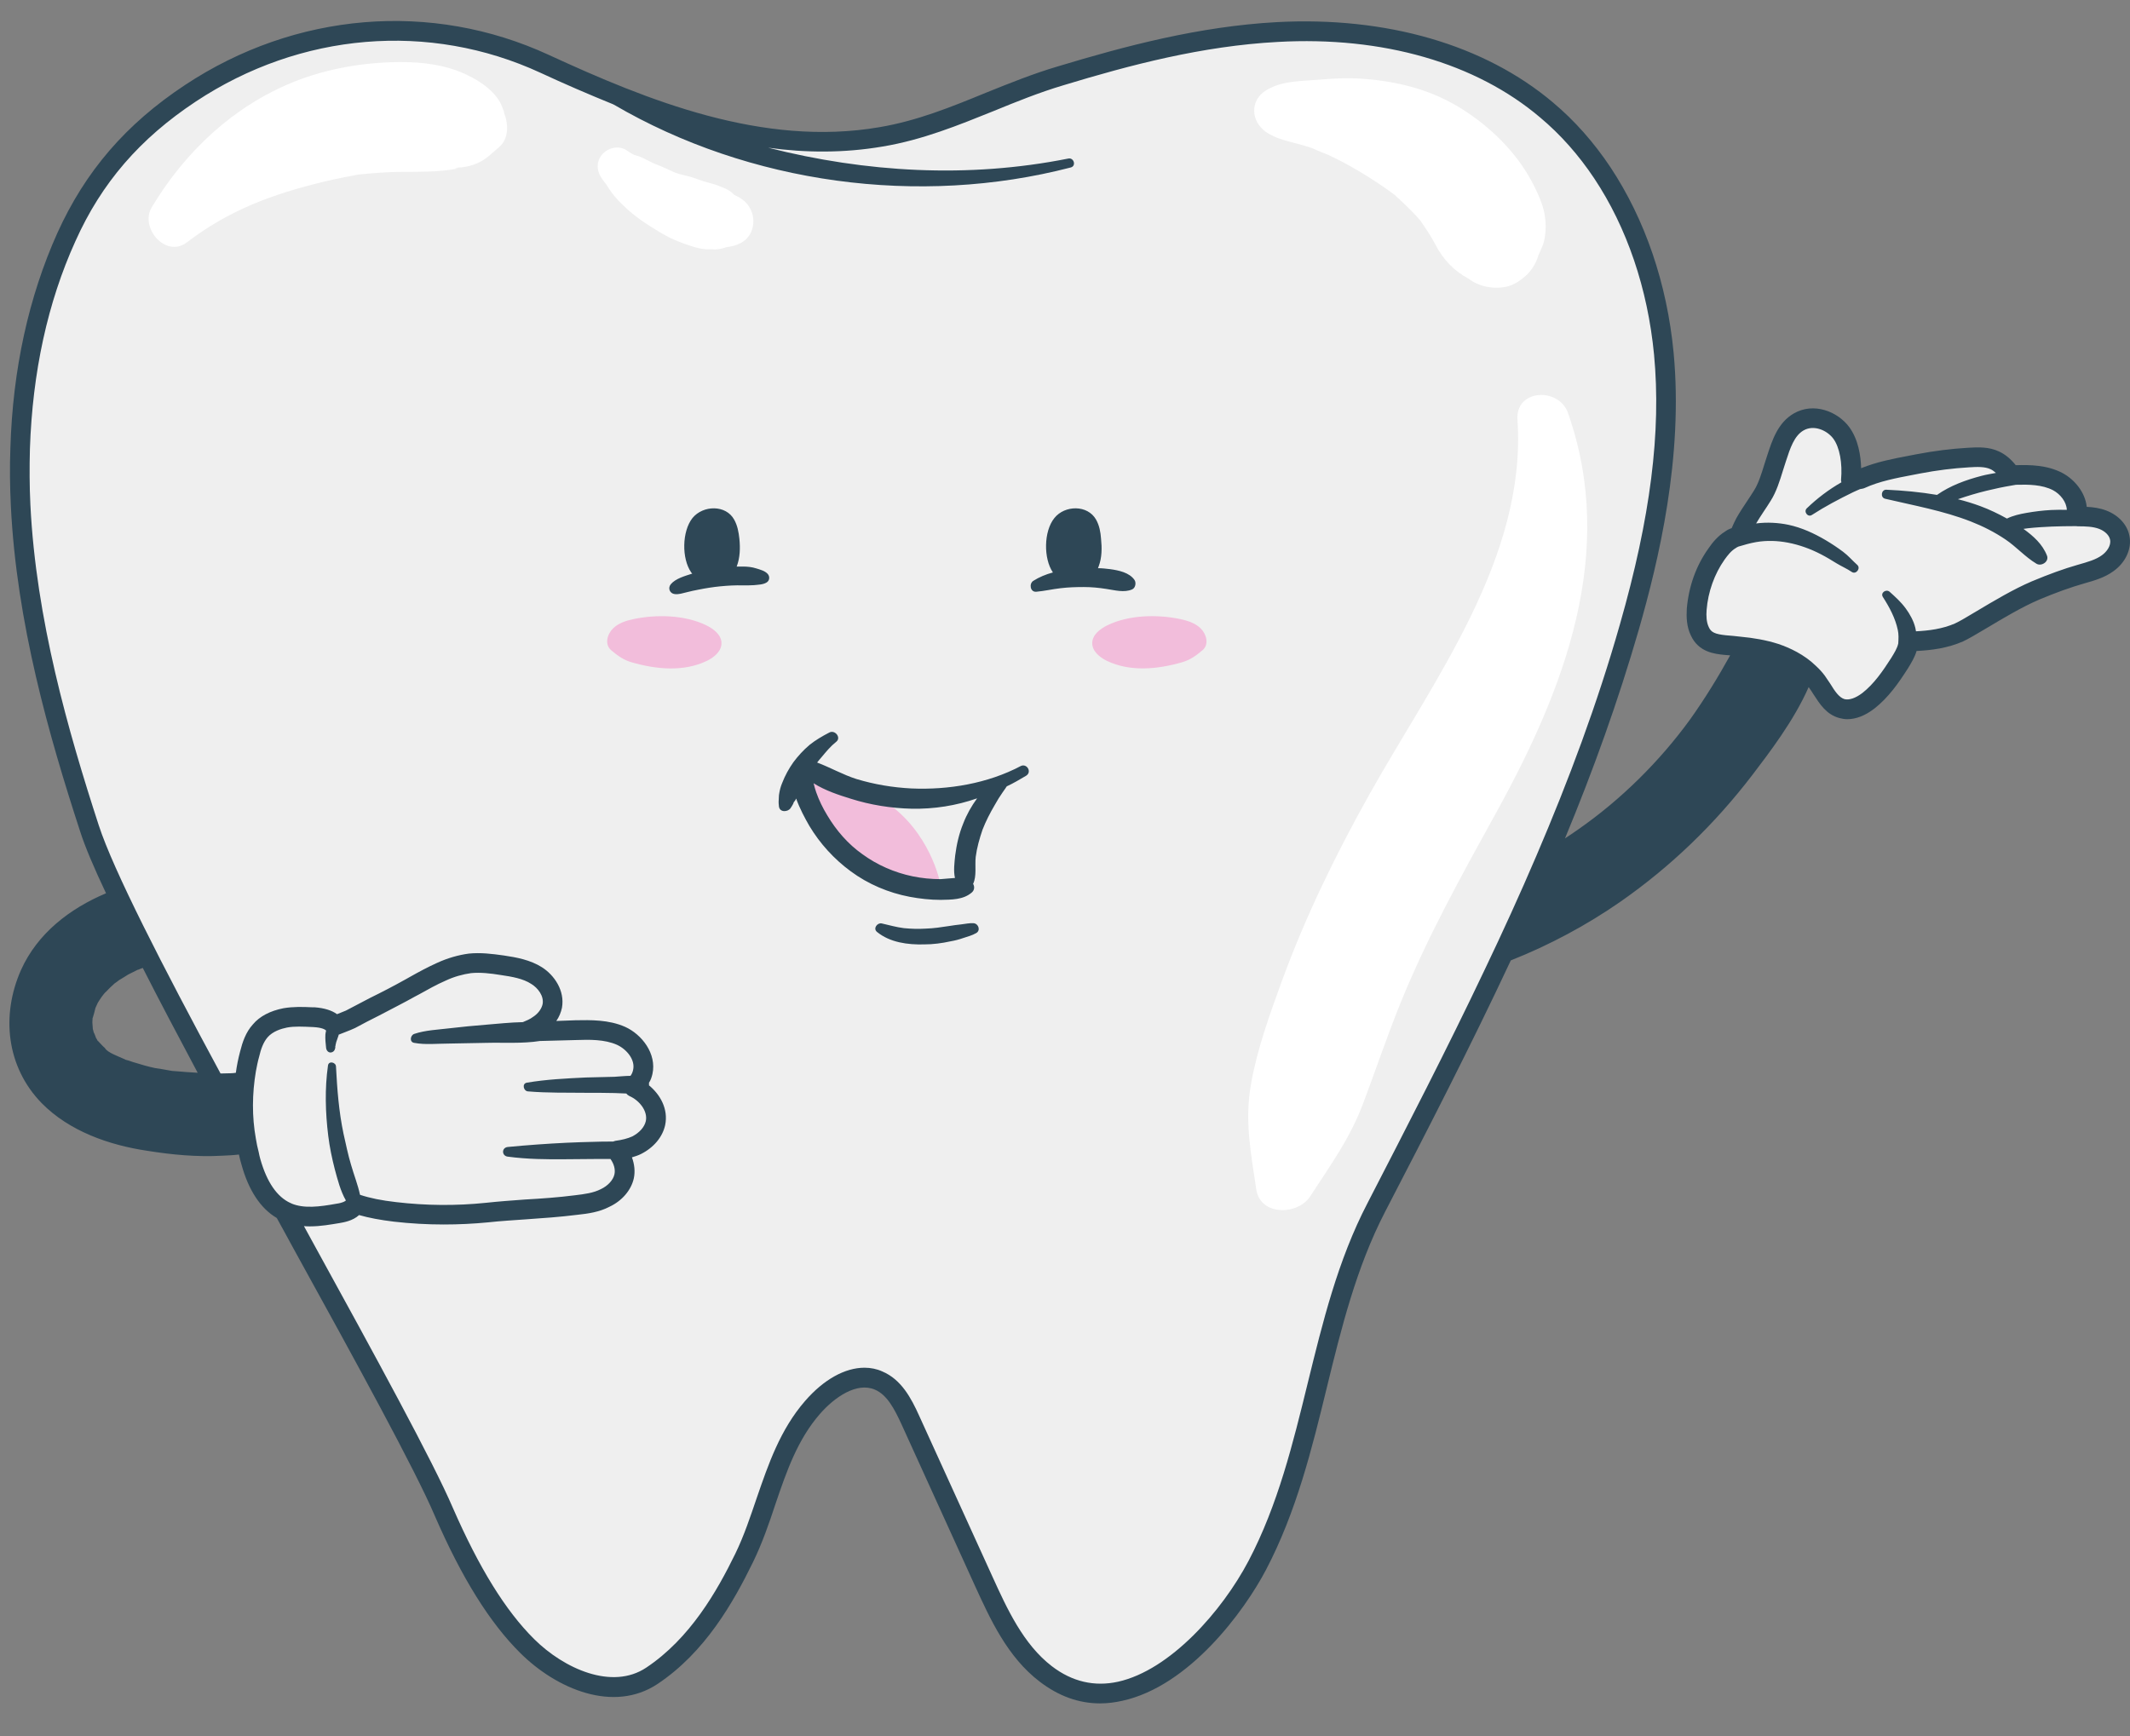 <?xml version="1.0" encoding="UTF-8" standalone="no"?><svg xmlns="http://www.w3.org/2000/svg" xmlns:xlink="http://www.w3.org/1999/xlink" fill="#000000" height="73.7" preserveAspectRatio="xMidYMid meet" version="1" viewBox="2.6 11.4 90.4 73.7" width="90.4" zoomAndPan="magnify"><rect x="2.6" y="11.4" width="90.4" height="73.7" fill="#808080" stroke="none"/><g fill="#efefef" id="change1_1"><path d="M92.568,34.229c-0.071-0.356-0.376-0.631-0.715-0.762c-0.339-0.131-0.711-0.142-1.075-0.144 c-0.018,0-0.035,0.001-0.053,0.001c0.144-0.586-0.262-1.199-0.797-1.479c-0.536-0.28-1.167-0.299-1.771-0.28 c-0.071,0.002-0.141,0.012-0.211,0.015c-0.177-0.263-0.398-0.505-0.685-0.637 c-0.345-0.159-0.742-0.148-1.121-0.122c-0.709,0.048-1.416,0.139-2.115,0.272c-0.753,0.143-1.686,0.291-2.454,0.641 c-0.141,0.021-0.28,0.049-0.42,0.076c0.067-0.725-0.041-1.533-0.408-2.03 c-0.403-0.547-1.192-0.821-1.812-0.466c-0.59,0.338-0.778,1.078-0.992,1.724 c-0.147,0.444-0.29,1.008-0.54,1.403c-0.245,0.385-0.517,0.753-0.738,1.153 c-0.102,0.184-0.182,0.374-0.26,0.568c-0.13,0.034-0.255,0.078-0.365,0.149 c-0.238,0.154-0.426,0.374-0.589,0.606c-0.484,0.688-0.777,1.509-0.836,2.348 c-0.022,0.318-0.01,0.649,0.125,0.938c0.214,0.458,0.62,0.535,1.076,0.577c0.719,0.066,1.444,0.14,2.13,0.363 c0.686,0.223,1.34,0.609,1.765,1.193c0.314,0.432,0.55,1.004,1.065,1.146c0.39,0.107,0.801-0.087,1.121-0.334 c0.548-0.423,0.949-1.004,1.322-1.587c0.182-0.285,0.355-0.596,0.387-0.925c0.737-0.025,1.468-0.091,2.136-0.388 c0.567-0.252,2.04-1.269,3.255-1.779c0.612-0.257,1.25-0.499,1.885-0.682 c0.407-0.117,0.827-0.226,1.171-0.473C92.395,35.066,92.651,34.644,92.568,34.229z"/><path d="M70.602,18.735c-0.66-0.991-1.446-1.893-2.361-2.668c-3.103-2.626-7.377-3.527-11.436-3.306 c-3.139,0.171-6.2,0.954-9.199,1.855c-2.592,0.779-4.901,2.134-7.614,2.597 c-4.961,0.846-9.849-1.068-14.276-3.106c-4.91-2.26-10.55-1.713-15.037,1.255 c-2.402,1.589-4.087,3.499-5.265,6.109c-1.268,2.811-1.861,5.895-1.96,8.968 c-0.026,0.802-0.018,1.606,0.022,2.408c0.23,4.681,1.469,9.254,2.918,13.711c0.755,2.322,3.625,7.741,6.681,13.347 c0.05,0.276,0.099,0.553,0.175,0.823c0.23,0.815,0.651,1.655,1.4,2.057 c3.008,5.483,5.879,10.666,6.786,12.795c0.851,1.958,2.018,4.191,3.534,5.695c1.332,1.321,3.585,2.402,5.293,1.265 c1.813-1.206,2.983-3.084,3.917-5.008c1.048-2.159,1.326-4.572,2.9-6.383c0.71-0.817,1.81-1.565,2.808-1.145 c0.681,0.287,1.044,1.017,1.35,1.69c1.037,2.278,2.074,4.557,3.112,6.835c0.661,1.452,1.369,2.964,2.635,3.934 c3.493,2.678,7.474-1.755,8.972-4.611c2.527-4.815,2.552-10.357,5.05-15.187 c4.124-7.972,8.275-16.011,10.745-24.64c1.079-3.772,1.834-7.704,1.462-11.61 C72.956,23.699,72.103,20.987,70.602,18.735z"/></g><g id="change2_1"><path d="M40.839,45.961c1.486,1.399,1.788,3.327,1.697,3.326c-1.94-0.013-3.848-1.025-4.945-2.625 c-0.24-0.35-0.444-0.728-0.589-1.127c-0.032-0.089-0.061-0.178-0.087-0.269 c-0.08-0.278-0.12-0.605,0.06-0.831c0.166-0.207,0.472-0.255,0.728-0.184c0.296,0.081,0.501,0.318,0.776,0.42 c0.289,0.107,0.591,0.16,0.877,0.285C39.907,45.195,40.402,45.55,40.839,45.961z M53.554,38.072 c-0.23-0.224-0.551-0.325-0.865-0.392c-0.972-0.205-2.179-0.18-3.086,0.262c-0.312,0.152-0.639,0.401-0.647,0.748 c-0.008,0.346,0.308,0.611,0.62,0.762c0.987,0.477,2.162,0.363,3.214,0.055c0.335-0.099,0.589-0.287,0.85-0.509 C53.925,38.756,53.806,38.318,53.554,38.072z M32.573,37.943c-0.907-0.442-2.114-0.467-3.086-0.262 c-0.314,0.066-0.635,0.168-0.865,0.392c-0.253,0.246-0.372,0.683-0.085,0.927c0.261,0.222,0.515,0.41,0.85,0.509 c1.052,0.308,2.227,0.422,3.214-0.055c0.312-0.151,0.628-0.415,0.62-0.762 C33.212,38.343,32.885,38.095,32.573,37.943z" fill="#f2bddb"/></g><g id="change3_1"><path d="M61.777,19.665C61.424,19.436,61.661,19.568,61.777,19.665L61.777,19.665z M56.316,16.992 c0.446,0.319,1.024,0.414,1.542,0.563c0.131,0.038,0.263,0.075,0.391,0.121c0.061,0.022,0.232,0.096,0.076,0.031 c0.203,0.085,0.406,0.176,0.613,0.255c0.034,0.013,0.036,0.013,0.041,0.014c0.017,0.009,0.026,0.014,0.072,0.035 c0.914,0.435,1.77,0.964,2.594,1.551c0.075,0.053,0.148,0.114,0.225,0.164c-0.038-0.024-0.064-0.041-0.093-0.06 c0.001,0.001,0.002,0.001,0.003,0.002c0.158,0.135,0.308,0.277,0.457,0.422c0.165,0.162,0.331,0.323,0.487,0.494 c0.055,0.06,0.107,0.122,0.161,0.183c0.225,0.331,0.451,0.66,0.636,1.017c0.334,0.643,0.796,1.119,1.397,1.441 c0.463,0.349,1.079,0.467,1.643,0.339c0.312-0.071,0.613-0.289,0.845-0.503c0.237-0.239,0.401-0.52,0.492-0.844 l-0.067,0.204c0.066-0.252,0.218-0.483,0.287-0.738c0.116-0.428,0.104-0.966-0.009-1.392 c-0.11-0.415-0.306-0.826-0.51-1.207c-0.666-1.242-1.75-2.295-2.931-3.045 c-1.294-0.822-2.73-1.188-4.245-1.296c-0.629-0.044-1.236-0.012-1.862,0.041c-0.751,0.063-1.586,0.043-2.243,0.462 C55.637,15.677,55.695,16.549,56.316,16.992z M69.145,28.924c-0.384-1.089-2.23-1.013-2.142,0.29 c0.397,5.853-3.562,11.052-6.272,15.887c-1.435,2.56-2.728,5.209-3.735,7.969 c-0.517,1.419-1.051,2.892-1.308,4.386c-0.269,1.564,0.004,2.886,0.228,4.426c0.167,1.148,1.769,1.111,2.293,0.3 c0.863-1.335,1.671-2.423,2.244-3.94c0.541-1.433,1.024-2.882,1.602-4.302c1.143-2.806,2.595-5.414,4.055-8.061 C69.005,40.629,71.235,34.854,69.145,28.924z M23.817,15.729c-0.141-0.241-0.305-0.418-0.516-0.597 c-0.287-0.243-0.612-0.428-0.952-0.585c-0.868-0.399-1.817-0.516-2.766-0.512c-1.519,0.006-3.096,0.27-4.509,0.838 c-2.573,1.036-4.611,2.959-6.032,5.322c-0.525,0.873,0.592,2.18,1.492,1.492c1.796-1.374,3.641-2.048,5.816-2.576 c0.302-0.073,0.607-0.135,0.911-0.197c0.154-0.031,0.312-0.052,0.465-0.088c0.027-0.006,0.039-0.01,0.056-0.014 c0.013-0.001,0.018-0.001,0.035-0.003c0.625-0.063,1.255-0.112,1.884-0.114c0.752-0.003,1.482,0.01,2.228-0.124 c0.125-0.01,0.144-0.018,0.057-0.024c-0.139-0.014-0.069-0.028,0.212-0.042c0.261-0.035,0.451-0.081,0.691-0.19 c0.36-0.163,0.583-0.412,0.874-0.653c0.472-0.392,0.411-1.056,0.2-1.549 C24.092,16.417,23.901,15.874,23.817,15.729z M33.764,19.674c-0.052-0.043-0.092-0.098-0.149-0.134 c-0.113-0.086-0.241-0.146-0.383-0.179c0.299,0.104,0.252,0.078-0.143-0.078c-0.199-0.076-0.407-0.12-0.61-0.182 c-0.202-0.062-0.399-0.145-0.602-0.202c-0.203-0.057-0.409-0.09-0.607-0.166c-0.026-0.01-0.053-0.021-0.079-0.032 c-0.092-0.043-0.184-0.085-0.277-0.128c-0.165-0.076-0.333-0.147-0.503-0.211c-0.014-0.006-0.007-0.003-0.017-0.007 c-0.024-0.01-0.047-0.021-0.071-0.031c-0.239-0.108-0.487-0.27-0.743-0.328 c-0.038-0.013-0.047-0.015-0.054-0.017c-0.026-0.012-0.051-0.023-0.077-0.036 c-0.09-0.049-0.176-0.111-0.263-0.168c-0.34-0.224-0.817-0.095-1.052,0.21 c-0.267,0.346-0.192,0.746,0.064,1.071c0.015,0.019,0.117,0.156,0.134,0.176c0.047,0.069,0.091,0.14,0.136,0.21 c0.146,0.228,0.328,0.423,0.518,0.614c0.334,0.336,0.701,0.624,1.1,0.878c0.423,0.27,0.811,0.519,1.281,0.707 c0.197,0.079,0.397,0.151,0.6,0.215c0.102,0.033,0.202,0.062,0.307,0.084c0.325,0.067,0.561,0.047,0.885,0.003 c-0.12,0.016-0.24,0.032-0.36,0.048c0.194,0.014,0.419-0.02,0.625-0.097c0.213-0.027,0.422-0.073,0.624-0.182 c0.633-0.343,0.681-1.21,0.219-1.703C34.115,19.849,33.948,19.761,33.764,19.674z" fill="#ffffff"/></g><g id="change4_1"><path d="M92.977,34.153c-0.087-0.47-0.451-0.873-0.973-1.077c-0.272-0.105-0.545-0.146-0.84-0.16 c-0.066-0.621-0.519-1.165-1.037-1.44c-0.645-0.336-1.364-0.346-1.971-0.329c-0.002,0-0.004,0-0.006,0 c-0.212-0.268-0.452-0.464-0.715-0.584c-0.42-0.195-0.866-0.184-1.321-0.154 c-0.704,0.041-1.432,0.133-2.166,0.273l-0.332,0.064c-0.645,0.123-1.369,0.26-2.027,0.53 c-0.014-0.524-0.118-1.218-0.505-1.746c-0.495-0.667-1.511-1.066-2.354-0.578 c-0.672,0.389-0.912,1.125-1.124,1.774l-0.132,0.412c-0.115,0.372-0.246,0.793-0.428,1.079 c-0.096,0.156-0.198,0.308-0.299,0.46c-0.155,0.233-0.31,0.465-0.451,0.715 c-0.076,0.139-0.138,0.284-0.202,0.429c-0.001,0-0.002,0.001-0.003,0.001C76,33.85,75.9,33.9,75.82,33.96 c-0.31,0.19-0.54,0.47-0.71,0.72c-0.53,0.74-0.84,1.62-0.92,2.56c-0.02,0.35-0.01,0.76,0.17,1.13c0.33,0.73,1.04,0.79,1.42,0.83 c0.08,0.01,0.17,0.01,0.25,0.02c-0.52,0.94-1.08,1.85-1.7,2.72c-1.3,1.79-2.94,3.41-4.75,4.67c-0.19,0.13-0.37,0.26-0.56,0.38 c1.2-2.89,2.26-5.84,3.13-8.85c0.84-2.93,1.9-7.32,1.48-11.77c-0.28-2.93-1.21-5.65-2.68-7.87c-0.7-1.05-1.52-1.98-2.44-2.75 c-2.9-2.45-7.06-3.66-11.73-3.41c-3.28,0.18-6.41,1.01-9.29,1.88c-1.05,0.31-2.06,0.72-3.03,1.11c-1.51,0.62-2.94,1.2-4.54,1.47 c-4.95,0.85-9.84-1.14-14.03-3.07c-4.98-2.3-10.76-1.82-15.44,1.28c-2.51,1.66-4.23,3.66-5.42,6.29c-1.21,2.7-1.89,5.77-1.99,9.13 c-0.03,0.79-0.02,1.62,0.02,2.44C3.3,37.83,4.68,42.64,6,46.69c0.21,0.66,0.59,1.55,1.1,2.63c-1.54,0.65-2.91,1.7-3.61,3.26 c-0.85,1.92-0.62,4.11,0.88,5.65c1.17,1.19,2.86,1.78,4.47,2.02c1.06,0.17,2.12,0.27,3.19,0.21c0.23-0.01,0.47-0.02,0.71-0.05 c0.03,0.15,0.07,0.29,0.11,0.43c0.3,1.09,0.81,1.86,1.49,2.26c0,0.01,0.01,0.01,0.01,0.01c0.24,0.43,0.47,0.86,0.7,1.28 c2.67,4.84,5.18,9.42,6,11.35c1.15,2.65,2.34,4.55,3.63,5.83c1.55,1.54,3.96,2.55,5.82,1.32c2.03-1.35,3.23-3.48,4.06-5.18 c0.39-0.8,0.68-1.64,0.95-2.46c0.48-1.41,0.94-2.74,1.89-3.83c0.62-0.71,1.56-1.36,2.33-1.03c0.52,0.22,0.83,0.82,1.13,1.47 l3.11,6.84c0.65,1.42,1.38,3.04,2.76,4.09c0.8,0.61,1.65,0.92,2.56,0.92c0.31,0,0.63-0.04,0.94-0.11 c2.84-0.62,5.17-3.79,6.1-5.56c1.29-2.46,1.95-5.14,2.58-7.73c0.61-2.5,1.25-5.1,2.47-7.46c1.81-3.49,3.64-7.05,5.34-10.68 c1.64-0.65,3.21-1.49,4.65-2.49c2.15-1.5,4.01-3.3,5.6-5.38c0.7-0.92,1.77-2.31,2.39-3.73l0.01,0.01 c0.07,0.1,0.14,0.2,0.2,0.3c0.26,0.4,0.54,0.85,1.09,1c0.11,0.03,0.23,0.05,0.34,0.05c0.37,0,0.76-0.15,1.15-0.45 c0.6-0.47,1.03-1.09,1.42-1.7c0.14-0.23,0.29-0.47,0.37-0.74c0.001-0.002,0.001-0.004,0.001-0.006 c0.621-0.03,1.308-0.115,1.971-0.405c0.225-0.103,0.588-0.319,1.022-0.577c0.668-0.4,1.501-0.897,2.222-1.203 c0.719-0.3,1.303-0.512,1.929-0.691c0.392-0.111,0.837-0.237,1.208-0.508 C92.816,35.28,93.084,34.69,92.977,34.153z M10.03,56.87c-0.07,0-0.11-0.01-0.13-0.01c-0.02,0-0.05-0.01-0.12-0.02 c-0.2-0.04-0.4-0.07-0.6-0.1c-0.28-0.06-0.57-0.14-0.85-0.23c-0.12-0.03-0.25-0.09-0.39-0.12c-0.02-0.01-0.03-0.01-0.04-0.02 c-0.02-0.01-0.05-0.02-0.09-0.04c-0.17-0.08-0.65-0.25-0.75-0.43c-0.01-0.02-0.03-0.03-0.04-0.04c-0.1-0.09-0.18-0.19-0.27-0.28 c0,0,0,0-0.01,0c-0.01-0.02-0.02-0.06-0.06-0.11c-0.03-0.06-0.06-0.18-0.1-0.24c0-0.01,0-0.01-0.01-0.02c0.01-0.01,0-0.02,0-0.02 c-0.01-0.04-0.02-0.08-0.03-0.11c0-0.05-0.02-0.23-0.02-0.28c0-0.07,0.01-0.12,0.01-0.18c0-0.01,0-0.01,0.01-0.02 c0.04-0.14,0.08-0.27,0.11-0.41c0.02-0.05,0.07-0.16,0.1-0.22c0.06-0.1,0.11-0.17,0.17-0.26c0.02-0.02,0.13-0.18,0.18-0.21 c0.12-0.13,0.24-0.24,0.36-0.35c0.05-0.03,0.14-0.1,0.19-0.14c0.14-0.08,0.26-0.16,0.39-0.24l0.4-0.2c0.03-0.01,0.03-0.01,0.04-0.01 c0.05-0.02,0.11-0.05,0.18-0.07c0.7,1.38,1.5,2.89,2.33,4.45C10.67,56.92,10.35,56.9,10.03,56.87z M13.65,60.61 c-0.03-0.1-0.05-0.2-0.07-0.3c-0.05-0.19-0.09-0.38-0.12-0.57c-0.17-0.94-0.16-1.91,0-2.86c0.04-0.21,0.08-0.42,0.14-0.63 c0.07-0.3,0.17-0.6,0.36-0.82c0.22-0.25,0.57-0.36,0.82-0.41c0.32-0.06,0.67-0.04,1.12-0.02c0.36,0.02,0.5,0.1,0.54,0.15 c-0.02,0.06-0.02,0.12-0.03,0.17c-0.01,0.19,0.01,0.38,0.03,0.56c0.01,0.1,0.08,0.2,0.19,0.2c0.12-0.01,0.18-0.09,0.2-0.2v-0.07 c0.01-0.01,0.01-0.02,0.01-0.02c0-0.01,0-0.01,0-0.02c0.01-0.04,0.02-0.08,0.03-0.13c0.03-0.09,0.06-0.18,0.09-0.26 c0.01-0.02,0.01-0.03,0.01-0.05l0.01-0.01l0.23-0.09c0.19-0.07,0.35-0.14,0.46-0.19c0.33-0.18,0.68-0.36,1.02-0.53 c0.51-0.27,1.03-0.53,1.53-0.81l0.17-0.09c0.36-0.2,0.73-0.41,1.12-0.58c0.36-0.17,0.73-0.27,1.08-0.32 c0.4-0.04,0.83,0.01,1.26,0.08c0.48,0.07,0.95,0.15,1.3,0.38c0.28,0.17,0.54,0.51,0.48,0.85c-0.04,0.2-0.19,0.41-0.41,0.55 c-0.13,0.1-0.29,0.16-0.43,0.22c-0.53,0.01-1.07,0.07-1.57,0.11c-0.51,0.04-1.02,0.09-1.53,0.15c-0.49,0.06-1.04,0.08-1.51,0.24 c-0.17,0.06-0.21,0.35,0,0.38c0.47,0.09,0.98,0.03,1.46,0.03c0.52-0.01,1.05-0.02,1.58-0.03c0.74-0.02,1.54,0.04,2.3-0.08h0.03 c0.5-0.01,1-0.03,1.51-0.04c0.56-0.02,1.2-0.03,1.72,0.2c0.42,0.19,0.79,0.64,0.69,1.07c-0.02,0.09-0.05,0.17-0.11,0.25 c-0.23,0-0.47,0.03-0.68,0.04c-0.41,0.01-0.81,0.02-1.22,0.03c-0.83,0.04-1.67,0.08-2.5,0.22c-0.22,0.04-0.14,0.36,0.05,0.37 c0.82,0.07,1.64,0.05,2.45,0.06c0.41,0,0.81,0,1.22,0.01c0.17,0.01,0.33,0.01,0.5,0.02c0.04,0.05,0.08,0.08,0.14,0.11 c0.41,0.18,0.78,0.63,0.69,1.06c-0.06,0.26-0.27,0.49-0.57,0.65c-0.2,0.09-0.43,0.15-0.73,0.19c-0.03,0.01-0.06,0.02-0.09,0.03 h-0.11c-0.22,0-0.44,0-0.66,0.01c-0.4,0.01-0.8,0.02-1.2,0.04c-0.83,0.04-1.67,0.1-2.5,0.18c-0.27,0.03-0.26,0.38,0,0.41 c0.82,0.11,1.67,0.12,2.5,0.11c0.4,0,0.8-0.01,1.2-0.01h0.66c0.15,0.21,0.21,0.44,0.17,0.64c-0.05,0.25-0.28,0.5-0.58,0.64 c-0.31,0.16-0.68,0.21-1.1,0.26c-0.7,0.09-1.41,0.14-2.12,0.18c-0.55,0.04-1.1,0.08-1.66,0.14c-1.26,0.13-2.54,0.12-3.81-0.03 c-0.62-0.07-1.11-0.17-1.53-0.31c-0.09-0.42-0.26-0.85-0.38-1.27c-0.13-0.43-0.22-0.88-0.32-1.32c-0.2-0.95-0.27-1.89-0.32-2.85 c0-0.19-0.31-0.26-0.34-0.05c-0.14,0.98-0.11,2,0.01,2.98c0.06,0.49,0.16,0.96,0.28,1.43c0.12,0.44,0.24,0.92,0.47,1.32 c-0.03,0.03-0.12,0.1-0.41,0.14c-0.72,0.13-1.37,0.21-1.9-0.01v-0.01c-0.01,0-0.03,0-0.04-0.01C14.36,62.21,13.93,61.59,13.65,60.61 z M65.6,52.59c-1.59,3.35-3.29,6.64-4.96,9.88c-1.27,2.44-1.91,5.09-2.54,7.65c-0.62,2.53-1.26,5.16-2.51,7.54 c-1.12,2.13-3.33,4.64-5.54,5.13c-1,0.22-1.95,0-2.81-0.66c-1.21-0.93-1.9-2.44-2.51-3.78l-3.11-6.83 c-0.35-0.78-0.77-1.56-1.57-1.9c-0.24-0.11-0.5-0.16-0.76-0.16c-0.83,0-1.73,0.5-2.52,1.41C35.71,72.09,35.21,73.56,34.72,74.98 C34.45,75.77,34.18,76.59,33.81,77.35c-0.78,1.6-1.92,3.6-3.78,4.84c-1.45,0.97-3.49,0.05-4.76-1.21 C24.05,79.77,22.93,77.95,21.82,75.41C20.98,73.45,18.58,69.06,15.79,63.98c-0.1-0.18-0.19-0.35-0.29-0.53 c0.09,0.01,0.18,0.01,0.26,0.01c0.45,0,0.88-0.08,1.25-0.14c0.17-0.03,0.56-0.09,0.83-0.34c0.42,0.12,0.9,0.21,1.48,0.28 c0.7,0.08,1.41,0.12,2.11,0.12c0.63,0,1.26-0.03,1.88-0.09c0.54-0.06,1.08-0.09,1.63-0.13c0.72-0.05,1.44-0.1,2.15-0.19 c0.48-0.05,0.95-0.12,1.37-0.34c0.54-0.25,0.93-0.71,1.04-1.21c0.06-0.29,0.03-0.59-0.08-0.89c0.13-0.04,0.26-0.08,0.38-0.14 c0.54-0.27,0.92-0.72,1.03-1.23c0.14-0.67-0.2-1.29-0.69-1.69c0.01-0.03,0.01-0.06,0-0.1c0.08-0.12,0.12-0.25,0.15-0.38 c0.19-0.86-0.45-1.68-1.16-2c-0.7-0.31-1.47-0.29-2.1-0.28c-0.27,0.01-0.54,0.02-0.82,0.03c0.12-0.17,0.2-0.37,0.24-0.56 c0.13-0.73-0.33-1.39-0.85-1.72c-0.49-0.31-1.07-0.42-1.62-0.5c-0.5-0.07-0.98-0.13-1.48-0.08c-0.45,0.06-0.9,0.19-1.34,0.39 c-0.4,0.18-0.79,0.39-1.18,0.61l-0.16,0.09c-0.5,0.28-1,0.54-1.51,0.79c-0.35,0.18-0.69,0.36-1.03,0.54 c-0.09,0.04-0.22,0.09-0.37,0.15H16.9c-0.22-0.16-0.54-0.26-0.95-0.29h-0.1c-0.4-0.02-0.81-0.03-1.22,0.04 c-0.56,0.11-1.01,0.34-1.3,0.69c-0.3,0.33-0.44,0.75-0.54,1.15c-0.08,0.3-0.14,0.6-0.18,0.9c-0.07,0.01-0.15,0.02-0.22,0.02 c-0.14,0-0.29,0.01-0.43,0.01c-2.45-4.54-4.55-8.63-5.17-10.54c-1.3-4-2.66-8.74-2.9-13.6c-0.04-0.8-0.04-1.6-0.02-2.38 c0.11-3.25,0.75-6.21,1.93-8.81c1.11-2.48,2.74-4.36,5.11-5.93c4.44-2.94,9.91-3.4,14.63-1.22c0.99,0.46,2.03,0.91,3.09,1.34 c0,0.01,0.01,0.01,0.02,0.01c5.76,3.37,12.96,4.34,19.39,2.67c0.25-0.06,0.14-0.43-0.1-0.38c-4.26,0.85-8.59,0.59-12.74-0.46 c1.59,0.22,3.22,0.23,4.86-0.05c1.69-0.28,3.23-0.91,4.72-1.51c0.95-0.39,1.94-0.79,2.95-1.09c2.83-0.86,5.9-1.67,9.1-1.84 c4.45-0.25,8.41,0.89,11.14,3.21c0.86,0.72,1.63,1.59,2.29,2.58c1.39,2.09,2.27,4.68,2.54,7.48c0.31,3.28-0.15,6.92-1.45,11.46 c-0.95,3.34-2.17,6.61-3.54,9.81C67.11,49.36,66.37,50.98,65.6,52.59z M90.319,33.044c-0.221-0.006-0.442-0.005-0.665,0.006 c-0.351,0.018-0.699,0.062-1.045,0.122c-0.282,0.049-0.572,0.114-0.832,0.241 c-0.365-0.203-0.743-0.385-1.133-0.529c-0.311-0.115-0.628-0.211-0.949-0.292c0.402-0.139,0.81-0.261,1.216-0.36 c0.356-0.087,0.715-0.163,1.077-0.223c0.054-0.009,0.107-0.019,0.161-0.028c0.007-0.001,0.01-0.001,0.018-0.002 c0.516-0.015,1.105-0.01,1.57,0.233C90.042,32.376,90.306,32.704,90.319,33.044z M91.805,34.972 c-0.254,0.186-0.591,0.282-1.039,0.409c-0.569,0.163-1.183,0.384-1.934,0.698 c-0.776,0.33-1.636,0.844-2.326,1.256c-0.4,0.239-0.733,0.44-0.934,0.531 c-0.534,0.234-1.117,0.307-1.655,0.333c-0.009-0.05-0.017-0.101-0.028-0.147c-0.071-0.295-0.23-0.581-0.408-0.824 c-0.2-0.272-0.431-0.481-0.681-0.705c-0.148-0.133-0.405,0.039-0.287,0.222 c0.277,0.431,0.529,0.9,0.633,1.403c0.021,0.102,0.024,0.146,0.029,0.274c0.004,0.098-0.008,0.195-0.01,0.292 c-0.002,0.005-0.001,0.009-0.004,0.014c-0.04,0.19-0.17,0.4-0.3,0.61c-0.34,0.53-0.72,1.09-1.22,1.48 c-0.29,0.22-0.56,0.31-0.76,0.26c-0.23-0.07-0.41-0.34-0.6-0.65c-0.08-0.11-0.15-0.23-0.23-0.34c-0.11-0.15-0.24-0.29-0.37-0.41 c-0.51-0.5-1.13-0.78-1.6-0.94c-0.53-0.17-1.07-0.26-1.61-0.31c-0.21-0.03-0.41-0.04-0.62-0.06c-0.46-0.05-0.63-0.12-0.73-0.35 c-0.1-0.21-0.11-0.48-0.09-0.73c0.06-0.76,0.33-1.52,0.76-2.13c0.13-0.18,0.28-0.38,0.49-0.5c0.02-0.02,0.05-0.03,0.09-0.05 c0,0,0.003-0.003,0.003-0.003c0.252-0.076,0.505-0.149,0.763-0.194c0.445-0.076,0.9-0.06,1.342,0.024 c0.49,0.093,0.967,0.268,1.409,0.497c0.224,0.116,0.438,0.246,0.652,0.378c0.214,0.131,0.445,0.229,0.653,0.37 c0.178,0.121,0.393-0.156,0.231-0.3c-0.206-0.183-0.378-0.391-0.6-0.556c-0.24-0.179-0.488-0.345-0.746-0.497 c-0.486-0.286-1.016-0.53-1.571-0.648c-0.42-0.089-0.908-0.12-1.375-0.058c0.099-0.163,0.2-0.325,0.306-0.483 c0.107-0.16,0.215-0.321,0.312-0.48c0.24-0.375,0.388-0.854,0.518-1.276l0.128-0.4 c0.181-0.556,0.352-1.081,0.748-1.31c0.435-0.251,0.994-0.012,1.265,0.351c0.267,0.365,0.392,1.035,0.327,1.75 c-0.003,0.035,0.01,0.068,0.015,0.102c-0.534,0.305-1.027,0.678-1.47,1.105 c-0.144,0.139,0.044,0.394,0.217,0.281c0.558-0.361,1.148-0.673,1.745-0.964 c0.098-0.048,0.199-0.088,0.297-0.133c0.025-0.004,0.053-0.011,0.077-0.014 c0.043-0.005,0.085-0.017,0.124-0.035c0.615-0.284,1.365-0.427,2.026-0.552l0.336-0.065 c0.696-0.133,1.388-0.22,2.059-0.259c0.358-0.023,0.676-0.034,0.921,0.08c0.078,0.035,0.152,0.093,0.226,0.157 c-0.202,0.04-0.406,0.07-0.605,0.123c-0.672,0.176-1.328,0.413-1.895,0.81 c-0.711-0.121-1.432-0.187-2.15-0.22c-0.219-0.01-0.266,0.332-0.052,0.383c1.218,0.287,2.465,0.508,3.635,0.965 c0.515,0.201,1.011,0.453,1.47,0.762c0.466,0.314,0.839,0.745,1.317,1.031c0.211,0.127,0.547-0.088,0.447-0.344 c-0.192-0.49-0.578-0.831-0.998-1.135c0.062-0.009,0.125-0.019,0.188-0.026 c0.337-0.037,0.677-0.057,1.015-0.072c0.328-0.015,0.658-0.015,0.987-0.018 c0.028-0,0.058,0.001,0.086,0.002c0.008,0,0.016,0.005,0.023,0.005c0.346,0,0.653,0.009,0.92,0.112 c0.244,0.096,0.423,0.273,0.457,0.458C92.206,34.559,92.012,34.826,91.805,34.972z M45.92,43.92 c-1.4,0.74-3.07,1.02-4.64,0.95c-0.79-0.04-1.57-0.17-2.33-0.4c-0.57-0.18-1.11-0.49-1.67-0.7c0.06-0.08,0.12-0.15,0.19-0.23 c0.2-0.24,0.38-0.46,0.62-0.65c0.23-0.18-0.06-0.53-0.3-0.39c-0.29,0.15-0.58,0.32-0.83,0.52c-0.26,0.22-0.49,0.47-0.69,0.74 c-0.19,0.27-0.35,0.56-0.47,0.87c-0.07,0.16-0.11,0.33-0.13,0.46c-0.02,0.1-0.01,0.17-0.02,0.27c-0.01,0.1,0,0.19,0.01,0.28 c0.04,0.26,0.38,0.23,0.49,0.07c0.04-0.06,0.08-0.12,0.11-0.18c0.01-0.03,0.02-0.04,0.02-0.04c-0.01-0.01-0.01,0,0-0.01 c0,0,0,0,0-0.01c0.02-0.04,0.07-0.08,0.09-0.13c0-0.01,0.01-0.03,0.02-0.04c0.15,0.42,0.37,0.83,0.56,1.16 c0.45,0.75,1.05,1.41,1.76,1.93c0.73,0.54,1.6,0.91,2.5,1.08c0.43,0.08,0.87,0.13,1.31,0.13c0.46-0.01,0.96,0,1.32-0.31 c0.12-0.1,0.13-0.25,0.06-0.37c0.16-0.33,0.07-0.77,0.11-1.14c0.05-0.39,0.16-0.78,0.29-1.16c0.14-0.36,0.32-0.71,0.52-1.05 c0.1-0.18,0.21-0.36,0.33-0.53c0.05-0.08,0.12-0.16,0.17-0.25c0.01,0,0.01,0,0.01-0.01c0.28-0.13,0.55-0.29,0.82-0.45 C46.41,44.17,46.18,43.79,45.92,43.92z M43.48,46.36c-0.18,0.44-0.28,0.89-0.34,1.35c-0.03,0.29-0.08,0.66-0.01,0.96 c-0.21,0.01-0.41,0.04-0.61,0.05c-0.4,0-0.8-0.04-1.19-0.12c-0.77-0.16-1.5-0.48-2.13-0.94c-0.61-0.43-1.11-1.01-1.49-1.65 c-0.19-0.31-0.35-0.64-0.47-0.98c-0.04-0.12-0.08-0.25-0.11-0.38c0.49,0.31,1.07,0.5,1.59,0.66c0.82,0.26,1.7,0.4,2.56,0.42 c0.97,0.02,1.9-0.13,2.79-0.44C43.83,45.62,43.63,45.97,43.48,46.36z M50.75,36.02c0.08,0.12,0.04,0.34-0.1,0.4 c-0.34,0.15-0.75,0.03-1.1-0.02c-0.32-0.05-0.63-0.08-0.95-0.08c-0.33,0-0.66,0.01-0.99,0.05c-0.35,0.04-0.69,0.12-1.03,0.15 c-0.26,0.02-0.31-0.34-0.13-0.46c0.25-0.16,0.54-0.28,0.84-0.36c-0.01,0-0.01-0.01-0.01-0.01c-0.39-0.58-0.39-1.73,0.07-2.3 c0.44-0.55,1.41-0.57,1.77,0.07c0.14,0.25,0.19,0.53,0.21,0.81c0.04,0.39,0.04,0.8-0.1,1.17c-0.01,0.03-0.02,0.05-0.03,0.08 c0.17,0,0.34,0.02,0.51,0.04C50.07,35.61,50.53,35.7,50.75,36.02z M35.18,35.76c0.1,0.11,0.09,0.29-0.05,0.37 c-0.15,0.09-0.35,0.09-0.53,0.11c-0.15,0.01-0.31,0.01-0.47,0.01c-0.32-0.01-0.65,0.01-0.96,0.04c-0.31,0.03-0.62,0.08-0.92,0.14 c-0.17,0.03-0.34,0.07-0.5,0.11c-0.17,0.04-0.34,0.1-0.51,0.08c-0.21-0.02-0.31-0.25-0.17-0.42c0.2-0.24,0.6-0.35,0.91-0.45 c-0.02-0.02-0.04-0.04-0.05-0.06c-0.4-0.58-0.39-1.73,0.06-2.3c0.45-0.55,1.42-0.57,1.77,0.07c0.14,0.25,0.19,0.53,0.22,0.81 c0.04,0.39,0.03,0.8-0.11,1.17l-0.01,0.01h0.27c0.18,0,0.39,0.02,0.57,0.08C34.86,35.58,35.06,35.63,35.18,35.76z M44.03,51.01 c-0.17,0.1-0.37,0.15-0.55,0.21c-0.17,0.06-0.36,0.11-0.54,0.14c-0.36,0.08-0.74,0.13-1.11,0.13c-0.7,0.02-1.46-0.08-2.01-0.53 c-0.18-0.15,0.02-0.4,0.2-0.36c0.31,0.07,0.62,0.16,0.94,0.2c0.31,0.03,0.62,0.04,0.93,0.02c0.34-0.01,0.66-0.06,0.99-0.11 c0.17-0.03,0.35-0.05,0.52-0.07c0.17-0.02,0.35-0.06,0.51-0.05C44.13,50.6,44.23,50.9,44.03,51.01z" fill="#2e4756"/></g></svg>